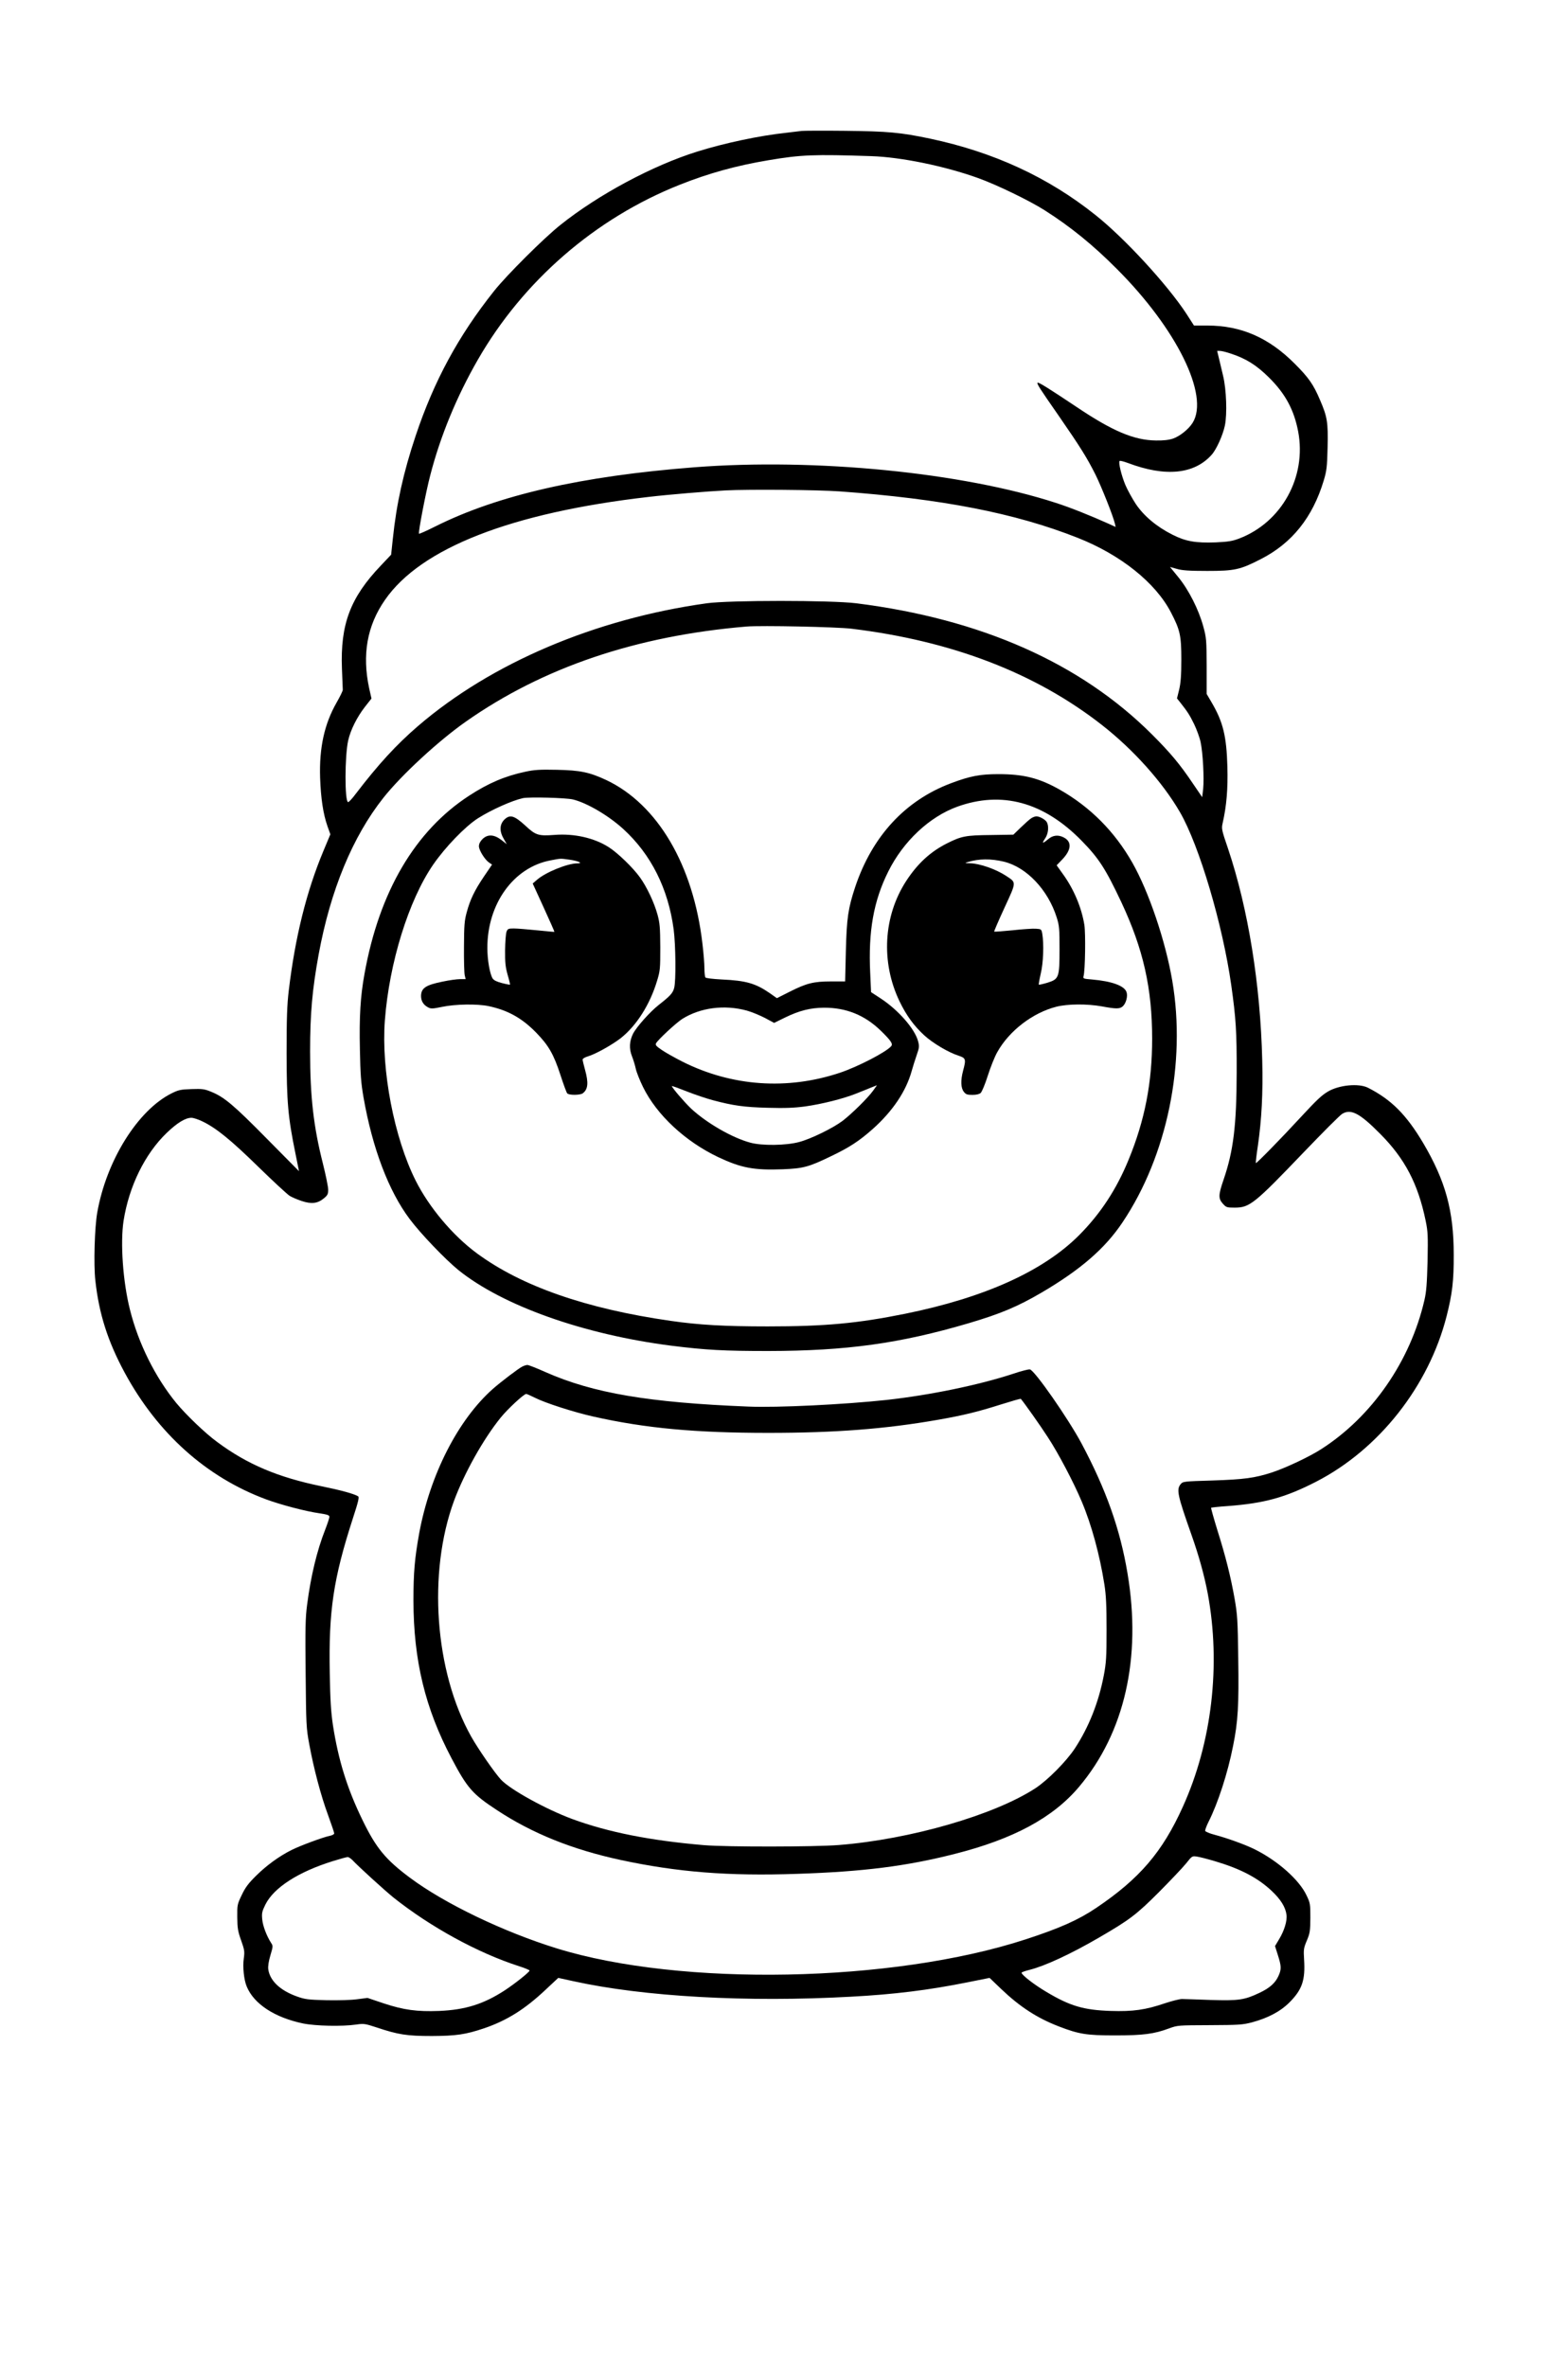 <?xml version="1.0" encoding="UTF-8" standalone="yes"?>
<svg version="1.0" xmlns="http://www.w3.org/2000/svg" width="1040pt" height="1570pt" viewBox="0 0 1300 1963" preserveAspectRatio="xMidYMid meet">
  <g transform="translate(0,1963) scale(0.1,-0.1)" fill="#000000" stroke="none">
    <path d="M6645 18544 c-16 -2 -73 -9 -125 -15 -225 -24 -515 -86 -739 -156
-369 -115 -821 -357 -1136 -609 -137 -109 -445 -416 -549 -547 -297 -373 -499
-747 -651 -1202 -101 -302 -159 -564 -189 -853 l-14 -132 -86 -91 c-253 -265
-336 -487 -322 -854 4 -88 7 -167 7 -176 0 -9 -23 -56 -51 -105 -102 -178
-145 -376 -137 -624 6 -170 25 -299 61 -402 l24 -67 -58 -139 c-140 -335 -234
-713 -287 -1157 -14 -119 -18 -226 -18 -520 1 -406 11 -526 74 -834 l29 -144
-267 270 c-274 278 -353 345 -462 389 -56 23 -74 25 -163 22 -90 -3 -108 -7
-166 -36 -279 -140 -539 -556 -615 -987 -22 -122 -31 -433 -16 -564 30 -276
103 -505 244 -766 272 -502 676 -865 1171 -1049 118 -44 329 -100 444 -116 66
-10 82 -16 82 -29 0 -10 -16 -58 -35 -107 -68 -172 -120 -389 -150 -624 -14
-104 -16 -199 -12 -570 4 -425 5 -451 30 -585 37 -202 97 -429 156 -588 28
-77 51 -145 51 -152 0 -7 -17 -16 -37 -20 -52 -10 -245 -81 -318 -118 -102
-51 -206 -127 -292 -212 -65 -64 -91 -99 -120 -161 -37 -77 -38 -82 -37 -184
1 -90 5 -117 32 -192 28 -79 30 -93 22 -150 -10 -70 1 -178 25 -234 60 -144
232 -256 467 -305 104 -21 324 -26 440 -9 63 9 73 8 170 -24 179 -60 251 -71
458 -71 201 1 279 12 433 64 188 64 338 158 508 318 l107 100 128 -28 c583
-128 1434 -176 2299 -128 359 19 646 55 965 119 l185 37 97 -93 c153 -146 297
-240 476 -309 168 -65 231 -75 468 -75 233 0 324 12 447 58 71 26 76 26 337
27 241 1 273 3 350 23 134 36 238 91 314 168 103 104 130 183 119 353 -5 83
-4 94 23 158 26 62 28 79 29 188 0 114 -1 123 -32 187 -60 128 -238 286 -429
381 -76 38 -227 93 -337 122 -38 10 -71 24 -74 31 -2 6 10 40 27 74 79 156
160 406 204 630 41 201 49 340 43 725 -4 318 -7 363 -30 496 -33 185 -73 347
-144 572 -30 98 -53 180 -51 183 3 2 65 9 139 14 303 23 477 71 732 202 521
268 934 792 1082 1373 47 185 60 293 59 510 0 364 -68 611 -253 925 -140 236
-265 361 -458 459 -77 39 -241 23 -333 -32 -52 -31 -93 -70 -220 -207 -161
-175 -372 -391 -377 -386 -2 2 5 68 17 145 31 216 43 438 36 706 -15 632 -117
1260 -283 1755 -54 158 -56 167 -45 215 32 141 44 282 39 465 -7 256 -36 373
-131 535 l-41 70 0 230 c-1 218 -2 235 -28 330 -38 139 -119 300 -205 406
l-71 87 57 -16 c44 -13 103 -17 252 -17 227 0 273 10 444 98 259 132 430 346
522 652 24 80 28 110 32 276 5 208 -3 253 -63 392 -55 130 -95 186 -210 301
-215 216 -445 316 -724 316 l-111 0 -63 98 c-157 240 -510 624 -752 817 -394
315 -845 523 -1373 635 -247 52 -350 61 -707 65 -181 2 -343 1 -360 -1z m580
-209 c246 -8 606 -82 880 -180 155 -55 434 -190 560 -271 212 -135 398 -286
595 -484 496 -496 769 -1050 629 -1276 -32 -52 -105 -111 -162 -131 -36 -12
-79 -17 -142 -16 -182 2 -360 77 -660 279 -225 150 -315 207 -322 200 -8 -8
15 -44 173 -271 183 -265 235 -348 307 -491 50 -101 146 -342 161 -406 l6 -28
-57 26 c-144 65 -321 136 -437 173 -777 253 -1997 373 -2996 296 -941 -73
-1633 -231 -2154 -492 -70 -35 -130 -62 -133 -59 -8 7 56 342 93 483 84 326
219 653 394 958 376 655 975 1175 1676 1453 239 95 466 158 734 203 272 46
377 50 855 34z m2976 -1636 c130 -42 217 -97 320 -199 137 -135 209 -270 243
-449 71 -376 -136 -752 -489 -887 -58 -22 -91 -27 -195 -32 -167 -6 -249 8
-359 64 -131 66 -237 155 -304 255 -30 46 -69 117 -86 157 -33 79 -59 187 -48
199 4 4 35 -4 70 -17 310 -117 549 -93 693 68 40 44 93 162 110 242 20 96 13
300 -15 415 -10 44 -26 108 -34 143 l-15 62 22 0 c13 0 52 -9 87 -21z m-3241
-1144 c851 -62 1456 -180 1975 -385 357 -141 646 -372 774 -619 76 -146 86
-193 86 -391 0 -132 -5 -193 -18 -249 l-18 -73 28 -35 c60 -76 76 -101 114
-178 21 -44 46 -111 54 -150 19 -89 30 -300 21 -388 l-8 -68 -77 113 c-109
162 -186 254 -340 408 -593 592 -1418 957 -2452 1087 -209 26 -1052 26 -1239
0 -926 -129 -1788 -496 -2395 -1018 -180 -155 -328 -316 -517 -563 -29 -39
-57 -69 -63 -68 -29 5 -28 385 1 512 20 88 73 193 138 277 l55 70 -19 84 c-60
279 -18 520 131 734 297 430 1048 723 2186 854 158 19 494 47 638 54 198 10
762 5 945 -8z m100 -1139 c832 -101 1525 -367 2076 -798 260 -203 504 -475
648 -724 160 -277 354 -932 425 -1434 39 -276 46 -388 45 -725 -1 -438 -27
-651 -109 -889 -43 -126 -44 -155 -6 -198 28 -31 33 -33 98 -33 125 0 162 30
572 458 157 164 301 308 319 319 73 45 146 7 317 -166 204 -205 313 -414 376
-719 19 -92 20 -124 16 -337 -5 -186 -10 -253 -26 -322 -117 -507 -435 -966
-856 -1236 -96 -62 -291 -154 -405 -192 -147 -48 -234 -59 -498 -68 -240 -7
-244 -8 -263 -31 -36 -44 -25 -93 90 -419 62 -175 107 -339 135 -487 110 -592
35 -1236 -207 -1770 -169 -374 -358 -595 -717 -837 -148 -100 -303 -169 -585
-261 -1103 -360 -2860 -394 -3890 -75 -442 137 -929 371 -1216 585 -203 151
-282 247 -394 478 -127 260 -201 498 -246 790 -16 108 -22 205 -26 428 -10
519 30 785 192 1286 45 138 54 176 43 182 -31 20 -144 51 -307 84 -358 74
-612 181 -861 366 -99 72 -257 224 -340 324 -174 213 -314 493 -384 774 -58
229 -81 552 -53 736 45 287 177 556 359 731 87 83 154 124 204 124 16 0 56
-13 89 -29 114 -54 236 -153 464 -376 125 -122 242 -230 261 -242 19 -12 64
-31 100 -43 81 -27 132 -21 183 21 32 26 37 36 37 73 0 23 -20 121 -44 217
-77 303 -106 554 -106 929 0 314 18 514 71 805 98 532 281 976 537 1299 150
189 454 470 683 631 640 450 1414 712 2329 789 122 10 742 -3 870 -18z m3020
-10223 c210 -63 350 -137 465 -245 74 -70 114 -134 122 -197 7 -50 -18 -132
-61 -203 l-34 -57 24 -76 c29 -91 30 -117 4 -173 -26 -57 -71 -98 -155 -138
-126 -60 -173 -67 -405 -60 -113 4 -221 8 -240 8 -19 0 -82 -16 -140 -35 -161
-55 -266 -70 -450 -64 -224 7 -339 41 -534 158 -99 58 -206 141 -206 159 0 4
30 15 67 24 127 32 341 131 573 266 257 149 313 192 500 379 96 97 198 204
225 238 49 62 50 62 90 56 22 -3 92 -21 155 -40z m-7159 11 c46 -50 269 -253
341 -311 307 -244 699 -459 1041 -569 48 -15 87 -32 87 -36 0 -12 -120 -108
-207 -165 -174 -113 -326 -161 -543 -170 -184 -7 -294 8 -460 63 l-134 45 -86
-11 c-49 -7 -156 -10 -255 -8 -153 4 -177 7 -244 31 -140 50 -225 131 -238
226 -3 25 3 66 18 116 22 74 22 78 5 103 -37 58 -68 140 -73 194 -5 51 -2 66
26 123 70 141 274 272 561 361 58 18 112 33 121 33 8 1 26 -11 40 -25z"/>
    <path d="M4355 13230 c-169 -36 -307 -95 -465 -198 -449 -291 -747 -797 -869
-1479 -34 -186 -44 -356 -38 -627 4 -208 9 -276 30 -397 74 -423 209 -778 383
-1009 91 -122 296 -335 404 -423 368 -296 1039 -534 1765 -627 288 -36 435
-44 805 -44 648 1 1089 62 1660 230 267 79 407 138 607 255 325 191 527 367
671 583 370 552 528 1322 412 2002 -56 330 -196 743 -332 981 -147 258 -348
460 -601 604 -170 96 -298 129 -509 129 -152 0 -235 -16 -392 -75 -381 -143
-655 -440 -796 -862 -58 -176 -70 -255 -77 -530 l-6 -252 -116 0 c-145 0 -204
-15 -343 -85 l-107 -54 -58 41 c-117 81 -197 105 -398 114 -77 4 -133 11 -137
17 -4 6 -8 40 -8 76 0 36 -7 126 -16 200 -75 656 -373 1161 -800 1362 -138 64
-214 80 -409 84 -140 3 -186 0 -260 -16z m395 -230 c117 -29 294 -133 417
-245 231 -211 373 -495 418 -833 17 -131 20 -429 4 -486 -12 -43 -32 -65 -129
-141 -71 -56 -182 -180 -212 -238 -30 -61 -34 -123 -9 -186 12 -30 26 -77 32
-105 6 -28 33 -96 60 -151 114 -232 350 -451 623 -581 191 -90 296 -110 536
-101 169 7 213 18 397 107 155 74 235 126 350 228 164 147 274 310 321 477 11
39 30 100 43 137 21 60 22 71 11 113 -27 103 -166 261 -312 356 l-78 51 -7
157 c-17 348 28 600 150 844 125 251 341 453 572 537 369 133 716 39 1030
-281 144 -147 199 -232 331 -512 182 -389 255 -713 255 -1132 0 -364 -61 -676
-195 -1002 -100 -245 -232 -446 -408 -624 -297 -299 -784 -520 -1445 -654
-396 -80 -663 -105 -1140 -105 -359 0 -571 12 -805 46 -704 101 -1238 288
-1608 561 -199 147 -396 381 -507 603 -178 355 -286 915 -255 1327 36 477 197
997 401 1293 101 146 264 315 371 384 109 69 282 147 373 167 52 11 357 3 415
-11z m1442 -1751 c40 -11 107 -39 150 -61 l76 -41 94 46 c115 56 207 79 318
80 185 1 339 -61 473 -191 84 -82 102 -109 86 -128 -40 -48 -275 -170 -424
-220 -436 -146 -897 -114 -1306 91 -63 32 -140 75 -172 97 -47 32 -56 42 -48
56 16 30 165 168 216 201 150 95 351 121 537 70z m-279 -744 c166 -44 256 -57
452 -62 146 -4 218 -1 309 11 143 20 320 65 425 107 42 17 98 39 124 50 l48
19 -32 -45 c-43 -60 -178 -193 -254 -251 -80 -60 -261 -149 -360 -175 -107
-29 -309 -32 -405 -5 -149 40 -359 161 -489 281 -54 51 -161 175 -161 188 0 3
55 -17 123 -44 68 -27 167 -60 220 -74z"/>
    <path d="M4180 12832 c-39 -40 -41 -96 -4 -159 l25 -44 -46 36 c-61 46 -113
48 -156 6 -19 -19 -29 -40 -29 -59 0 -33 50 -113 85 -136 l24 -16 -66 -97
c-79 -117 -115 -191 -144 -298 -19 -69 -22 -107 -23 -285 -1 -113 2 -220 6
-237 l8 -33 -46 0 c-25 0 -92 -9 -147 -21 -138 -28 -176 -53 -177 -119 0 -42
20 -74 58 -94 24 -13 39 -12 117 4 109 23 292 26 386 6 159 -34 276 -99 394
-220 103 -106 145 -179 201 -351 25 -77 50 -145 56 -152 13 -17 108 -16 129 0
44 33 49 87 19 195 -11 39 -20 78 -20 85 0 8 19 19 43 26 66 20 202 96 275
153 130 104 240 277 299 473 26 85 27 101 27 280 -1 165 -4 200 -23 270 -28
102 -89 230 -145 308 -57 80 -185 204 -259 251 -120 77 -287 115 -450 102
-134 -10 -156 -3 -241 76 -94 86 -129 96 -176 50z m545 -332 c72 -11 112 -30
61 -30 -81 0 -261 -73 -333 -135 l-37 -32 91 -199 c50 -109 90 -200 89 -202
-2 -1 -67 5 -145 13 -79 8 -165 15 -192 15 -45 0 -51 -3 -60 -27 -6 -16 -11
-84 -12 -153 -1 -103 3 -139 21 -204 13 -43 21 -80 20 -82 -2 -1 -32 4 -66 13
-43 11 -68 23 -78 38 -23 36 -44 153 -44 252 -1 368 218 671 525 728 89 17 78
16 160 5z"/>
    <path d="M8550 12844 c-14 -9 -53 -44 -87 -77 l-61 -59 -189 -3 c-206 -2 -242
-9 -363 -70 -136 -69 -241 -165 -336 -310 -190 -292 -212 -674 -56 -999 57
-118 119 -203 206 -283 70 -64 201 -142 284 -168 60 -20 63 -29 37 -125 -21
-80 -19 -142 6 -174 17 -22 28 -26 71 -26 34 0 58 6 69 16 10 9 37 73 59 143
22 69 57 158 79 196 98 176 293 326 489 376 95 24 255 25 378 3 118 -22 149
-22 174 1 27 25 43 86 30 119 -19 52 -124 89 -286 103 -71 6 -75 7 -70 27 14
47 18 353 7 425 -23 144 -88 299 -180 425 l-50 70 49 51 c74 79 78 145 10 180
-46 24 -91 19 -130 -15 -47 -39 -54 -37 -25 6 27 39 33 100 15 135 -12 22 -60
49 -87 49 -10 0 -30 -7 -43 -16z m-226 -360 c188 -46 366 -234 438 -464 21
-67 23 -94 23 -260 0 -238 -5 -250 -101 -280 -37 -11 -69 -18 -71 -16 -2 2 5
43 16 91 22 89 27 247 13 330 -7 39 -8 40 -53 43 -26 2 -113 -4 -194 -13 -82
-8 -150 -13 -152 -11 -2 2 36 91 85 197 101 219 100 208 16 264 -86 57 -220
104 -304 106 -43 1 -44 1 -15 10 90 28 191 29 299 3z"/>
    <path d="M4328 8296 c-34 -18 -175 -125 -242 -184 -289 -256 -521 -711 -611
-1196 -38 -211 -48 -327 -48 -561 1 -495 97 -892 315 -1305 131 -249 175 -299
378 -432 293 -193 623 -326 1025 -413 471 -101 893 -135 1464 -115 551 18 909
64 1306 165 490 124 818 302 1033 558 377 448 518 1069 401 1767 -61 368 -178
697 -382 1080 -111 207 -386 602 -427 613 -10 3 -72 -13 -137 -35 -285 -94
-692 -178 -1053 -218 -355 -38 -905 -65 -1145 -55 -826 33 -1287 111 -1683
286 -73 33 -140 59 -150 59 -9 0 -29 -6 -44 -14z m105 -257 c86 -44 326 -121
487 -157 433 -97 845 -135 1450 -135 554 0 971 32 1410 109 206 36 332 67 517
126 90 28 164 50 167 47 27 -31 163 -223 224 -318 85 -129 214 -374 280 -531
83 -196 150 -444 189 -690 14 -89 18 -173 18 -375 0 -228 -3 -275 -23 -380
-43 -224 -124 -428 -240 -605 -72 -109 -225 -263 -327 -330 -340 -222 -1036
-424 -1630 -471 -202 -16 -929 -17 -1120 -1 -444 38 -793 107 -1092 217 -220
82 -512 243 -590 326 -52 56 -189 254 -247 357 -303 539 -362 1360 -142 1957
86 231 243 511 386 688 58 72 193 197 212 197 5 0 37 -14 71 -31z"/>
  </g>
</svg>